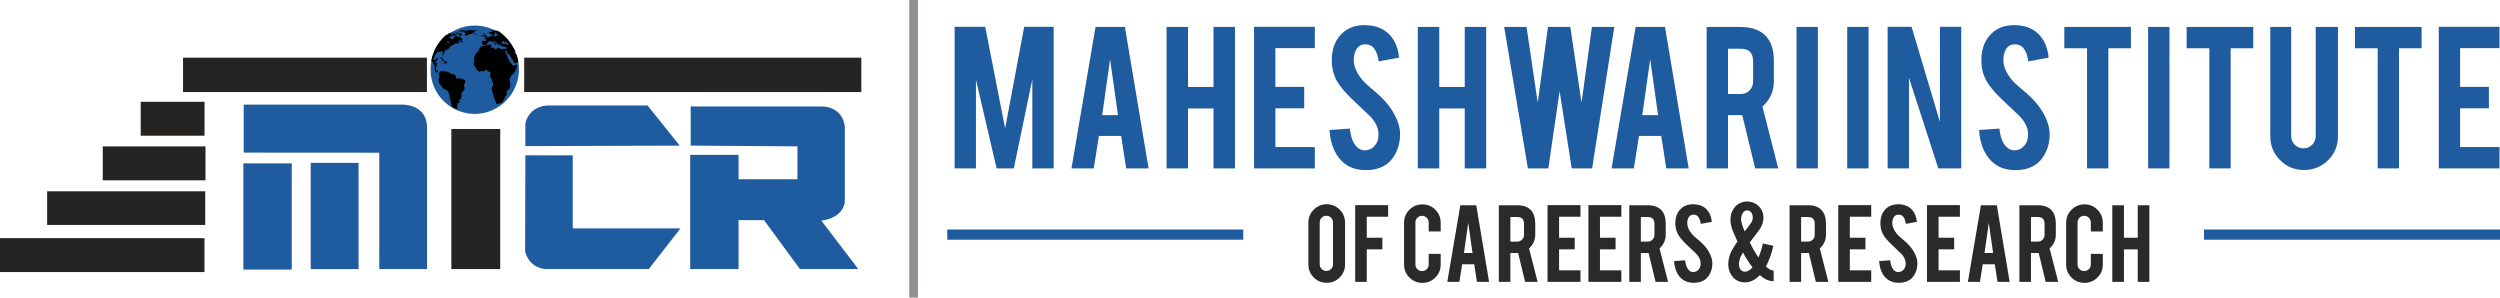 <svg width="294" height="35" viewBox="0 0 294 35" fill="none" xmlns="http://www.w3.org/2000/svg">
<path fill-rule="evenodd" clip-rule="evenodd" d="M16.548 11.97H24.054V15.958H16.548V11.97Z" fill="#252423"/>
<path fill-rule="evenodd" clip-rule="evenodd" d="M12.084 17.217H24.165V21.206H12.084V17.217Z" fill="#252423"/>
<path fill-rule="evenodd" clip-rule="evenodd" d="M5.543 22.495H24.136V26.453H5.543V22.495Z" fill="#252423"/>
<path fill-rule="evenodd" clip-rule="evenodd" d="M21.526 6.781H50.206V10.828H21.526V6.781Z" fill="#252423"/>
<path fill-rule="evenodd" clip-rule="evenodd" d="M61.643 6.781H101.291V10.828H61.643V6.781Z" fill="#252423"/>
<path fill-rule="evenodd" clip-rule="evenodd" d="M53.079 15.167H58.826V31.644H53.079V15.167Z" fill="#252423"/>
<path fill-rule="evenodd" clip-rule="evenodd" d="M-0 28.007H24.046V31.996H-0V28.007Z" fill="#252423"/>
<path fill-rule="evenodd" clip-rule="evenodd" d="M28.62 19.212H34.309V31.702H28.62V19.212Z" fill="#1F5B9F"/>
<path fill-rule="evenodd" clip-rule="evenodd" d="M36.539 19.153H42.169V31.644H36.539V19.153Z" fill="#1F5B9F"/>
<path fill-rule="evenodd" clip-rule="evenodd" d="M28.657 17.948V12.304H47.126C47.126 12.304 50.038 12.094 50.219 14.795V25.724V31.638H44.604V17.959L28.657 17.948Z" fill="#1F5B9F"/>
<path fill-rule="evenodd" clip-rule="evenodd" d="M79.936 17.125L76.153 12.403H64.423C64.423 12.403 62.311 12.374 61.783 14.486V17.183L79.936 17.125Z" fill="#1F5B9F"/>
<path fill-rule="evenodd" clip-rule="evenodd" d="M61.783 18.268H67.355V26.858H80.024L76.299 31.637H64.129C64.129 31.637 62.311 31.608 61.754 29.585L61.783 18.268Z" fill="#1F5B9F"/>
<path fill-rule="evenodd" clip-rule="evenodd" d="M81.226 17.124V12.521H96.768C96.768 12.521 99.055 12.521 99.349 14.866V23.779C99.349 23.779 99.232 25.597 96.592 25.949L100.932 31.637H94.07L89.847 25.89H86.856V31.637H81.167V18.209H86.856V21.082H93.777V17.211L81.226 17.124Z" fill="#1F5B9F"/>
<path fill-rule="evenodd" clip-rule="evenodd" d="M52.746 12.374C52.737 12.367 52.7 12.339 52.691 12.332C52.682 12.325 52.645 12.298 52.636 12.291C52.627 12.284 52.645 12.298 52.636 12.291C52.627 12.284 52.592 12.255 52.583 12.248C52.574 12.24 52.538 12.212 52.529 12.205C52.52 12.198 52.538 12.213 52.529 12.205L52.476 12.16C52.468 12.153 52.485 12.168 52.476 12.16L52.425 12.116C52.416 12.109 52.434 12.123 52.425 12.116L52.373 12.071C52.365 12.064 52.382 12.078 52.373 12.071C52.365 12.063 52.332 12.033 52.323 12.026C52.315 12.018 52.331 12.034 52.323 12.026L52.273 11.979C52.264 11.971 52.281 11.987 52.273 11.979C52.264 11.971 52.232 11.94 52.224 11.932C52.215 11.924 52.183 11.892 52.175 11.884C52.167 11.876 52.135 11.844 52.127 11.836C52.119 11.828 52.087 11.795 52.079 11.787C52.071 11.779 52.087 11.796 52.079 11.787C52.071 11.78 52.04 11.746 52.033 11.737C52.025 11.729 52.04 11.746 52.033 11.737C52.025 11.729 51.994 11.695 51.986 11.687C51.979 11.678 51.994 11.696 51.986 11.687L51.941 11.636C51.934 11.628 51.948 11.645 51.941 11.636L51.897 11.585C51.889 11.577 51.904 11.593 51.897 11.585L51.852 11.532C51.844 11.524 51.86 11.541 51.852 11.532C51.845 11.523 51.816 11.489 51.808 11.48C51.801 11.471 51.815 11.489 51.808 11.48C51.801 11.471 51.773 11.436 51.766 11.427C51.758 11.418 51.773 11.437 51.766 11.427C51.758 11.418 51.73 11.382 51.723 11.373C51.716 11.364 51.688 11.327 51.681 11.318C51.674 11.308 51.647 11.272 51.641 11.262C51.634 11.253 51.647 11.272 51.641 11.262C51.634 11.253 51.607 11.216 51.6 11.207C51.594 11.197 51.606 11.216 51.6 11.207C51.593 11.197 51.567 11.159 51.56 11.149C51.554 11.141 51.566 11.159 51.56 11.149L51.521 11.093C51.515 11.083 51.527 11.103 51.521 11.093L51.483 11.034C51.477 11.025 51.49 11.044 51.483 11.034C51.477 11.024 51.451 10.986 51.445 10.976C51.439 10.966 51.451 10.986 51.445 10.976C51.44 10.966 51.414 10.926 51.408 10.916C51.402 10.907 51.415 10.926 51.408 10.916C51.402 10.906 51.377 10.867 51.372 10.856C51.367 10.847 51.342 10.807 51.336 10.796C51.331 10.785 51.307 10.745 51.301 10.735C51.295 10.724 51.307 10.745 51.301 10.735C51.296 10.724 51.272 10.684 51.267 10.673C51.261 10.662 51.272 10.684 51.267 10.673L51.233 10.61C51.228 10.599 51.238 10.621 51.233 10.61L51.2 10.546C51.195 10.536 51.206 10.557 51.2 10.546C51.195 10.536 51.174 10.493 51.168 10.482C51.163 10.471 51.174 10.492 51.168 10.482C51.163 10.471 51.143 10.428 51.137 10.417C51.132 10.406 51.142 10.428 51.137 10.417C51.132 10.406 51.112 10.362 51.106 10.351C51.102 10.341 51.081 10.296 51.077 10.284C51.072 10.273 51.082 10.295 51.077 10.284C51.073 10.272 51.052 10.228 51.048 10.217C51.042 10.206 51.052 10.229 51.048 10.217L51.02 10.148C51.015 10.138 51.025 10.16 51.02 10.148C51.015 10.137 50.996 10.092 50.992 10.08C50.988 10.069 50.996 10.093 50.992 10.08C50.988 10.069 50.97 10.022 50.965 10.01C50.961 9.999 50.969 10.023 50.965 10.01C50.961 9.999 50.944 9.952 50.94 9.939C50.935 9.927 50.919 9.88 50.915 9.868C50.91 9.856 50.919 9.88 50.915 9.868C50.91 9.856 50.895 9.807 50.891 9.796C50.888 9.783 50.895 9.807 50.891 9.796L50.868 9.722C50.864 9.71 50.871 9.735 50.868 9.722C50.864 9.71 50.849 9.66 50.846 9.648C50.842 9.635 50.849 9.66 50.846 9.648C50.842 9.635 50.828 9.586 50.825 9.573C50.821 9.559 50.808 9.51 50.804 9.497C50.801 9.484 50.807 9.511 50.804 9.497C50.801 9.484 50.788 9.433 50.786 9.419C50.782 9.407 50.789 9.432 50.786 9.419C50.783 9.406 50.77 9.355 50.767 9.341C50.764 9.328 50.77 9.355 50.767 9.341C50.764 9.329 50.753 9.276 50.75 9.262C50.747 9.249 50.753 9.276 50.75 9.262C50.747 9.248 50.737 9.195 50.734 9.182C50.731 9.169 50.737 9.196 50.734 9.182L50.719 9.1C50.716 9.087 50.722 9.114 50.719 9.1C50.717 9.086 50.708 9.031 50.705 9.018C50.703 9.004 50.707 9.032 50.705 9.018C50.703 9.004 50.695 8.948 50.693 8.934C50.691 8.92 50.694 8.948 50.693 8.934C50.691 8.92 50.683 8.863 50.681 8.849C50.679 8.835 50.683 8.863 50.681 8.849C50.679 8.834 50.673 8.777 50.671 8.763C50.669 8.748 50.673 8.777 50.671 8.763C50.669 8.748 50.664 8.69 50.663 8.675C50.661 8.66 50.664 8.69 50.663 8.675C50.662 8.66 50.656 8.601 50.655 8.586C50.654 8.571 50.656 8.601 50.655 8.586C50.654 8.571 50.65 8.511 50.649 8.495C50.648 8.48 50.65 8.51 50.649 8.495C50.648 8.479 50.645 8.419 50.645 8.403C50.645 8.388 50.645 8.418 50.645 8.403C50.645 8.387 50.643 8.326 50.642 8.31C50.642 8.294 50.642 8.326 50.642 8.31L50.641 8.215C50.641 8.199 50.642 8.134 50.642 8.118C50.641 8.134 50.642 8.102 50.642 8.118C50.642 8.101 50.644 8.035 50.645 8.019C50.644 8.035 50.645 8.003 50.645 8.019C50.645 8.002 50.647 7.935 50.648 7.918C50.647 7.935 50.649 7.901 50.648 7.918C50.649 7.901 50.654 7.832 50.655 7.816C50.654 7.832 50.656 7.798 50.655 7.816C50.656 7.798 50.662 7.728 50.664 7.71C50.661 7.728 50.666 7.692 50.664 7.71C50.666 7.692 50.673 7.621 50.676 7.603C50.673 7.621 50.677 7.584 50.676 7.603C50.677 7.584 50.686 7.511 50.689 7.492C50.686 7.511 50.692 7.474 50.689 7.492C50.692 7.474 50.702 7.398 50.706 7.38C50.702 7.398 50.709 7.36 50.706 7.38C50.709 7.36 50.722 7.283 50.725 7.264C50.721 7.283 50.729 7.243 50.725 7.264C50.729 7.243 50.744 7.164 50.748 7.144C50.744 7.164 50.753 7.124 50.748 7.144C50.753 7.123 50.77 7.041 50.775 7.021C50.78 7 50.786 6.978 50.791 6.957C50.796 6.936 50.801 6.915 50.807 6.893C50.812 6.871 50.818 6.849 50.825 6.827C50.831 6.805 50.837 6.783 50.843 6.76C50.85 6.737 50.856 6.714 50.864 6.691C50.871 6.668 50.878 6.645 50.886 6.621C50.893 6.598 50.901 6.574 50.909 6.55C50.917 6.526 50.926 6.501 50.934 6.477C50.942 6.452 50.951 6.426 50.961 6.402C50.971 6.376 50.98 6.35 50.99 6.325C51.001 6.297 51.011 6.271 51.022 6.244C51.034 6.216 51.044 6.189 51.057 6.162C51.581 4.933 52.568 3.947 53.797 3.422C53.824 3.411 53.852 3.399 53.879 3.388C53.906 3.377 53.932 3.366 53.959 3.356C53.984 3.346 54.011 3.336 54.037 3.326C54.062 3.318 54.086 3.309 54.111 3.3C54.136 3.291 54.161 3.282 54.186 3.274C54.209 3.266 54.233 3.258 54.257 3.251C54.28 3.244 54.304 3.236 54.327 3.229C54.35 3.223 54.373 3.216 54.395 3.209C54.418 3.202 54.44 3.196 54.462 3.19C54.484 3.185 54.506 3.178 54.528 3.172C54.549 3.167 54.57 3.162 54.592 3.156C54.571 3.161 54.614 3.151 54.592 3.156C54.614 3.151 54.697 3.132 54.717 3.127C54.696 3.132 54.738 3.123 54.717 3.127C54.737 3.124 54.819 3.107 54.839 3.102C54.818 3.106 54.859 3.099 54.839 3.102C54.858 3.099 54.937 3.085 54.957 3.081C54.937 3.085 54.976 3.077 54.957 3.081C54.975 3.078 55.052 3.065 55.072 3.062C55.053 3.065 55.09 3.06 55.072 3.062C55.09 3.06 55.165 3.049 55.184 3.047C55.166 3.049 55.201 3.045 55.184 3.047C55.202 3.046 55.274 3.037 55.292 3.035C55.275 3.037 55.31 3.033 55.292 3.035C55.31 3.033 55.38 3.027 55.398 3.025C55.38 3.027 55.416 3.023 55.398 3.025C55.415 3.024 55.485 3.019 55.502 3.017C55.485 3.018 55.519 3.016 55.502 3.017C55.519 3.016 55.588 3.013 55.604 3.012C55.588 3.013 55.62 3.011 55.604 3.012C55.621 3.011 55.688 3.008 55.705 3.008C55.688 3.009 55.721 3.007 55.705 3.008C55.721 3.008 55.785 3.007 55.802 3.007H55.898C55.882 3.007 55.914 3.007 55.898 3.007C55.913 3.007 55.977 3.008 55.992 3.009C55.977 3.008 56.008 3.009 55.992 3.009C56.008 3.01 56.07 3.012 56.086 3.013C56.071 3.012 56.101 3.014 56.086 3.013C56.101 3.014 56.161 3.017 56.176 3.018C56.161 3.017 56.191 3.019 56.176 3.018C56.191 3.02 56.251 3.023 56.266 3.024C56.251 3.023 56.281 3.026 56.266 3.024C56.281 3.025 56.34 3.031 56.355 3.032C56.34 3.031 56.369 3.034 56.355 3.032C56.369 3.034 56.427 3.04 56.442 3.042C56.428 3.04 56.456 3.044 56.442 3.042C56.456 3.044 56.513 3.051 56.527 3.053C56.513 3.05 56.541 3.054 56.527 3.053C56.541 3.054 56.598 3.062 56.612 3.064C56.598 3.062 56.625 3.067 56.612 3.064C56.625 3.066 56.681 3.076 56.694 3.077C56.681 3.075 56.709 3.08 56.694 3.077C56.708 3.08 56.764 3.09 56.777 3.092C56.763 3.089 56.79 3.094 56.777 3.092C56.79 3.094 56.844 3.105 56.857 3.108C56.844 3.105 56.871 3.11 56.857 3.108C56.87 3.11 56.924 3.122 56.937 3.124C56.924 3.122 56.95 3.127 56.937 3.124C56.95 3.128 57.004 3.139 57.016 3.141C57.003 3.139 57.029 3.145 57.016 3.141C57.029 3.145 57.081 3.157 57.094 3.161C57.081 3.157 57.106 3.163 57.094 3.161C57.106 3.163 57.158 3.177 57.17 3.18C57.183 3.183 57.234 3.197 57.246 3.201C57.234 3.197 57.259 3.204 57.246 3.201C57.259 3.204 57.309 3.219 57.321 3.223C57.309 3.219 57.333 3.226 57.321 3.223L57.394 3.245C57.383 3.241 57.407 3.248 57.394 3.245C57.407 3.249 57.456 3.264 57.468 3.269C57.456 3.265 57.48 3.272 57.468 3.269C57.48 3.273 57.527 3.289 57.54 3.293C57.551 3.296 57.599 3.314 57.611 3.318C57.599 3.315 57.622 3.323 57.611 3.318C57.622 3.323 57.669 3.34 57.681 3.344C57.668 3.34 57.692 3.349 57.681 3.344C57.692 3.349 57.739 3.366 57.751 3.372C57.739 3.367 57.762 3.376 57.751 3.372L57.819 3.399C57.807 3.395 57.83 3.404 57.819 3.399C57.83 3.404 57.876 3.423 57.886 3.427C57.876 3.422 57.898 3.433 57.886 3.427C57.898 3.433 57.943 3.452 57.954 3.458C57.964 3.462 58.008 3.482 58.02 3.488C58.031 3.493 58.075 3.512 58.086 3.518C58.075 3.512 58.096 3.523 58.086 3.518C58.096 3.523 58.139 3.544 58.149 3.55C58.139 3.544 58.161 3.555 58.149 3.55L58.214 3.582C58.203 3.576 58.225 3.588 58.214 3.582L58.277 3.615C58.266 3.61 58.288 3.621 58.277 3.615C58.287 3.621 58.329 3.644 58.34 3.65C58.33 3.644 58.35 3.655 58.34 3.65C58.351 3.656 58.391 3.678 58.401 3.684C58.391 3.679 58.412 3.69 58.401 3.684C58.411 3.691 58.453 3.714 58.462 3.72C58.473 3.726 58.513 3.749 58.523 3.755C58.513 3.749 58.533 3.761 58.523 3.755L58.582 3.792C58.572 3.786 58.593 3.799 58.582 3.792C58.592 3.799 58.632 3.823 58.641 3.83C58.632 3.823 58.651 3.836 58.641 3.83L58.7 3.868C58.69 3.862 58.709 3.874 58.7 3.868L58.757 3.906C58.748 3.899 58.767 3.913 58.757 3.906C58.767 3.912 58.805 3.94 58.814 3.946C58.805 3.94 58.824 3.952 58.814 3.946C58.824 3.953 58.861 3.979 58.871 3.986C58.88 3.993 58.917 4.019 58.927 4.026C58.935 4.033 58.972 4.061 58.981 4.068C58.991 4.075 59.027 4.103 59.036 4.11C59.027 4.103 59.044 4.117 59.036 4.11C59.044 4.117 59.081 4.145 59.09 4.152C59.081 4.145 59.099 4.16 59.09 4.152C59.099 4.159 59.134 4.188 59.143 4.196C59.134 4.188 59.152 4.203 59.143 4.196L59.195 4.24C59.186 4.232 59.203 4.247 59.195 4.24L59.246 4.284C59.238 4.277 59.255 4.291 59.246 4.284C59.255 4.292 59.289 4.322 59.298 4.329C59.289 4.321 59.306 4.337 59.298 4.329C59.306 4.336 59.34 4.367 59.348 4.375C59.34 4.367 59.356 4.383 59.348 4.375C59.356 4.383 59.39 4.414 59.398 4.421C59.39 4.414 59.407 4.429 59.398 4.421C59.407 4.429 59.44 4.461 59.448 4.468C59.456 4.476 59.488 4.508 59.496 4.516C59.504 4.524 59.536 4.557 59.544 4.565C59.552 4.574 59.584 4.606 59.592 4.614C59.584 4.606 59.599 4.622 59.592 4.614C59.6 4.622 59.63 4.655 59.638 4.663C59.631 4.655 59.646 4.672 59.638 4.663C59.646 4.672 59.677 4.705 59.684 4.714C59.676 4.706 59.692 4.722 59.684 4.714L59.73 4.764C59.723 4.755 59.737 4.773 59.73 4.764L59.775 4.816C59.767 4.807 59.783 4.825 59.775 4.816L59.819 4.868C59.812 4.859 59.826 4.877 59.819 4.868C59.826 4.877 59.855 4.912 59.862 4.921C59.869 4.93 59.899 4.965 59.906 4.974C59.899 4.965 59.913 4.983 59.906 4.974C59.913 4.983 59.941 5.02 59.948 5.028C59.955 5.037 59.983 5.074 59.99 5.083C59.983 5.074 59.996 5.092 59.99 5.083C59.997 5.092 60.024 5.129 60.031 5.138C60.024 5.128 60.038 5.148 60.031 5.138C60.037 5.147 60.064 5.185 60.072 5.194C60.064 5.185 60.078 5.204 60.072 5.194C60.078 5.204 60.104 5.242 60.111 5.251C60.104 5.241 60.118 5.261 60.111 5.251C60.118 5.26 60.143 5.299 60.15 5.308C60.143 5.299 60.157 5.318 60.15 5.308L60.188 5.366C60.182 5.356 60.195 5.376 60.188 5.366C60.195 5.376 60.219 5.416 60.226 5.425C60.219 5.416 60.232 5.435 60.226 5.425C60.232 5.435 60.257 5.474 60.263 5.485C60.257 5.475 60.269 5.494 60.263 5.485C60.269 5.495 60.293 5.534 60.299 5.544C60.305 5.554 60.329 5.595 60.335 5.605C60.329 5.595 60.341 5.615 60.335 5.605C60.341 5.616 60.364 5.657 60.37 5.666C60.365 5.657 60.375 5.677 60.37 5.666C60.375 5.677 60.398 5.718 60.404 5.728C60.398 5.718 60.41 5.739 60.404 5.728L60.438 5.791C60.432 5.781 60.443 5.802 60.438 5.791L60.47 5.855C60.465 5.844 60.476 5.866 60.47 5.855C60.476 5.866 60.497 5.909 60.502 5.92C60.497 5.909 60.508 5.93 60.502 5.92C60.508 5.93 60.529 5.974 60.534 5.984C60.539 5.996 60.56 6.039 60.564 6.05C60.559 6.038 60.569 6.061 60.564 6.05C60.569 6.061 60.589 6.106 60.594 6.117C60.59 6.107 60.599 6.128 60.594 6.117C60.6 6.129 60.618 6.173 60.623 6.184C60.618 6.172 60.628 6.195 60.623 6.184L60.651 6.253C60.647 6.241 60.655 6.263 60.651 6.253C60.655 6.264 60.674 6.309 60.678 6.321C60.674 6.309 60.683 6.333 60.678 6.321C60.683 6.333 60.701 6.379 60.705 6.391C60.701 6.379 60.709 6.403 60.705 6.391C60.709 6.403 60.726 6.45 60.731 6.462C60.735 6.474 60.752 6.521 60.756 6.534C60.751 6.521 60.76 6.545 60.756 6.534C60.759 6.545 60.776 6.594 60.779 6.606C60.776 6.594 60.783 6.618 60.779 6.606C60.784 6.618 60.799 6.667 60.803 6.679C60.799 6.667 60.806 6.691 60.803 6.679C60.807 6.691 60.821 6.741 60.825 6.753C60.821 6.741 60.828 6.766 60.825 6.753C60.828 6.766 60.842 6.816 60.846 6.829C60.842 6.816 60.849 6.841 60.846 6.829C60.849 6.841 60.863 6.892 60.866 6.905C60.864 6.892 60.869 6.917 60.866 6.905L60.885 6.982C60.881 6.969 60.888 6.995 60.885 6.982C60.888 6.995 60.9 7.048 60.904 7.06C60.901 7.047 60.906 7.073 60.904 7.06C60.906 7.073 60.918 7.126 60.92 7.14C60.918 7.126 60.923 7.153 60.92 7.14C60.923 7.153 60.934 7.207 60.936 7.22C60.934 7.207 60.939 7.234 60.936 7.22C60.938 7.234 60.949 7.288 60.951 7.301C60.949 7.288 60.953 7.315 60.951 7.301C60.953 7.315 60.963 7.37 60.965 7.384C60.962 7.37 60.967 7.397 60.965 7.384C60.967 7.398 60.975 7.454 60.977 7.468C60.975 7.454 60.98 7.482 60.977 7.468C60.979 7.483 60.987 7.538 60.989 7.553C60.987 7.538 60.99 7.567 60.989 7.553C60.99 7.567 60.998 7.625 60.998 7.639C60.997 7.625 61 7.654 60.998 7.639C60.999 7.654 61.006 7.712 61.007 7.727C61.006 7.712 61.009 7.742 61.007 7.727C61.009 7.742 61.014 7.801 61.015 7.816C61.014 7.801 61.016 7.831 61.015 7.816C61.016 7.832 61.02 7.891 61.02 7.906C61.02 7.891 61.021 7.922 61.02 7.906C61.021 7.922 61.024 7.983 61.025 7.999C61.024 7.984 61.025 8.014 61.025 7.999C61.025 8.015 61.028 8.076 61.028 8.092C61.027 8.076 61.028 8.108 61.028 8.092C61.028 8.108 61.029 8.172 61.029 8.188C61.029 8.176 61.029 8.2 61.029 8.188L61.028 8.284C61.028 8.268 61.028 8.301 61.028 8.284C61.027 8.301 61.026 8.367 61.025 8.384C61.025 8.4 61.026 8.368 61.025 8.384C61.024 8.4 61.022 8.467 61.021 8.484C61.02 8.501 61.022 8.466 61.021 8.484C60.855 11.084 58.772 13.216 56.171 13.381C56.154 13.382 56.188 13.38 56.171 13.381C56.154 13.382 56.086 13.387 56.069 13.387C56.052 13.387 56.085 13.387 56.069 13.387C56.052 13.387 55.986 13.39 55.969 13.391C55.953 13.391 55.985 13.391 55.969 13.391L55.871 13.392C55.859 13.392 55.884 13.392 55.871 13.392C55.855 13.391 55.791 13.392 55.775 13.392C55.76 13.392 55.791 13.392 55.775 13.392C55.76 13.392 55.696 13.39 55.681 13.39C55.665 13.389 55.697 13.391 55.681 13.39C55.666 13.389 55.603 13.387 55.588 13.387C55.572 13.386 55.603 13.387 55.588 13.387C55.572 13.386 55.511 13.382 55.496 13.381C55.481 13.38 55.511 13.382 55.496 13.381C55.481 13.38 55.421 13.376 55.407 13.375C55.392 13.373 55.421 13.377 55.407 13.375C55.392 13.374 55.332 13.368 55.318 13.367C55.303 13.365 55.332 13.368 55.318 13.367C55.303 13.365 55.245 13.359 55.231 13.357C55.217 13.356 55.245 13.36 55.231 13.357C55.217 13.356 55.16 13.348 55.145 13.347C55.131 13.345 55.16 13.348 55.145 13.347C55.131 13.344 55.075 13.337 55.061 13.335C55.047 13.334 55.075 13.338 55.061 13.335C55.048 13.334 54.991 13.324 54.978 13.322C54.964 13.319 54.992 13.325 54.978 13.322C54.965 13.319 54.909 13.31 54.895 13.308C54.882 13.305 54.91 13.31 54.895 13.308C54.882 13.305 54.828 13.294 54.815 13.292C54.802 13.289 54.829 13.294 54.815 13.292C54.803 13.289 54.748 13.278 54.735 13.276C54.722 13.272 54.748 13.278 54.735 13.276C54.722 13.272 54.669 13.261 54.656 13.258C54.643 13.255 54.669 13.262 54.656 13.258C54.643 13.255 54.592 13.242 54.578 13.239C54.566 13.236 54.592 13.243 54.578 13.239C54.566 13.236 54.514 13.223 54.502 13.22C54.489 13.216 54.514 13.224 54.502 13.22C54.49 13.216 54.438 13.202 54.426 13.199C54.413 13.195 54.438 13.202 54.426 13.199C54.413 13.195 54.364 13.181 54.351 13.178C54.339 13.174 54.364 13.181 54.351 13.178C54.339 13.174 54.289 13.159 54.277 13.155C54.265 13.151 54.289 13.158 54.277 13.155C54.265 13.151 54.217 13.135 54.204 13.132C54.193 13.127 54.217 13.136 54.204 13.132C54.193 13.128 54.144 13.111 54.133 13.107C54.12 13.102 54.073 13.086 54.062 13.082C54.049 13.077 54.073 13.086 54.062 13.082C54.05 13.077 54.003 13.06 53.992 13.055C53.979 13.051 54.003 13.06 53.992 13.055C53.98 13.051 53.933 13.033 53.922 13.029C53.91 13.024 53.933 13.034 53.922 13.029L53.853 13C53.842 12.996 53.865 13.005 53.853 13C53.842 12.995 53.797 12.977 53.785 12.972C53.775 12.968 53.797 12.976 53.785 12.972C53.775 12.967 53.729 12.948 53.719 12.943C53.708 12.938 53.663 12.918 53.652 12.913C53.642 12.907 53.597 12.887 53.587 12.882C53.576 12.877 53.598 12.887 53.587 12.882C53.576 12.877 53.533 12.855 53.522 12.85C53.511 12.844 53.533 12.856 53.522 12.85L53.458 12.818C53.447 12.812 53.469 12.823 53.458 12.818L53.394 12.784C53.385 12.779 53.405 12.79 53.394 12.784C53.384 12.778 53.343 12.757 53.332 12.751C53.322 12.745 53.343 12.756 53.332 12.751C53.322 12.744 53.281 12.722 53.27 12.716C53.261 12.711 53.281 12.721 53.27 12.716C53.261 12.71 53.22 12.687 53.209 12.681C53.199 12.674 53.159 12.651 53.149 12.645C53.139 12.639 53.16 12.651 53.149 12.645C53.139 12.639 53.099 12.614 53.09 12.608C53.08 12.602 53.1 12.615 53.09 12.608C53.08 12.602 53.04 12.578 53.03 12.571C53.02 12.564 53.04 12.577 53.03 12.571L52.972 12.533C52.963 12.526 52.981 12.539 52.972 12.533C52.962 12.525 52.924 12.501 52.914 12.494C52.905 12.487 52.924 12.502 52.914 12.494L52.857 12.455C52.848 12.448 52.866 12.461 52.857 12.455C52.848 12.447 52.81 12.422 52.801 12.415C52.792 12.408 52.755 12.381 52.746 12.374Z" fill="#1F5B9F"/>
<path fill-rule="evenodd" clip-rule="evenodd" d="M52.539 5.078C52.608 4.996 52.722 5.016 52.798 4.979C52.73 4.98 52.668 4.957 52.609 4.959C52.592 4.979 52.625 4.946 52.609 4.959C52.516 4.974 52.51 4.97 52.424 4.972C52.473 4.942 52.711 4.822 52.733 4.876C52.817 4.814 52.737 4.962 52.798 4.979C52.976 5.029 52.887 5.083 52.876 5.055C52.85 5.081 52.776 5.164 52.75 5.164C52.889 5.016 52.674 5.009 52.608 5.083C52.586 5.106 52.45 5.305 52.424 5.248C52.404 5.2 52.576 5.103 52.608 5.083C52.591 5.083 52.562 5.067 52.539 5.078ZM52.663 5.269C52.645 5.269 52.651 5.288 52.663 5.269V5.269ZM51.255 6.339C51.332 6.206 51.427 6.144 51.559 6.073C51.647 6.025 51.708 6.158 51.773 6.129C51.763 6.107 51.792 6.086 51.816 6.049C51.801 6.055 51.829 6.058 51.816 6.049C51.854 6.036 51.864 6.042 51.898 6.035C51.886 6.056 52.109 6.091 52.111 6.096C52.12 6.129 51.969 6.513 52.049 6.524C52.138 6.535 52.209 6.269 52.215 6.208C52.241 5.97 52.42 5.886 52.618 5.799C52.617 5.797 52.619 5.801 52.618 5.799C52.668 5.766 52.725 5.754 52.772 5.717C52.735 5.676 52.791 5.688 52.812 5.66C52.803 5.657 52.812 5.676 52.812 5.66C52.839 5.653 52.84 5.616 52.849 5.592C52.845 5.592 52.853 5.592 52.849 5.592C52.919 5.593 52.956 5.449 52.991 5.428C52.98 5.4 53.176 5.328 53.221 5.317C53.209 5.304 53.164 5.315 53.149 5.315C53.227 5.281 53.334 5.286 53.407 5.259C53.29 5.262 53.503 5.085 53.574 5.1C53.641 5.114 53.779 5.018 53.863 5.016C53.834 5.02 53.847 5.038 53.863 5.016C53.752 5.022 53.684 5.189 53.768 5.145C53.818 5.118 54.044 5.083 54.065 5.04C54.077 5.016 53.815 5.032 53.932 4.888C53.921 4.888 53.95 4.888 53.932 4.888C53.964 4.868 53.977 4.871 53.999 4.832C54.026 4.785 53.697 4.861 53.681 4.862C53.816 4.753 54.469 4.776 54.404 4.557C54.42 4.537 54.194 4.539 54.23 4.479C54.186 4.479 54.173 4.459 54.156 4.448C54.267 4.412 54.127 4.226 54.063 4.313C54.01 4.411 53.803 4.297 53.731 4.262C53.478 4.141 53.555 4.309 53.365 4.352C53.369 4.443 53.496 4.443 53.322 4.513C53.18 4.57 53.264 4.6 53.192 4.68C53.128 4.682 53.104 4.675 53.098 4.665C53.104 4.637 53.175 4.583 53.125 4.549C52.977 4.553 52.996 4.445 52.812 4.453C52.862 4.402 52.871 4.37 52.794 4.384C52.893 4.316 53.084 4.258 53.163 4.186C53.157 4.18 53.17 4.189 53.163 4.186C53.254 4.194 53.386 4.165 53.446 4.112C53.397 4.132 53.389 4.154 53.366 4.175C53.437 4.172 53.614 4.172 53.685 4.152C53.678 4.134 53.563 4.097 53.546 4.104C53.539 4.109 53.596 4.089 53.614 4.089C53.611 4.082 53.635 4.084 53.614 4.089C53.714 4.06 53.795 4.003 53.843 3.961C53.818 3.98 53.941 3.934 53.972 3.951C53.971 3.951 53.973 3.951 53.972 3.951C53.975 3.949 54.033 3.976 54.05 3.984C54.112 4.028 53.942 4.072 53.995 4.09C53.929 4.118 53.805 4.099 53.76 4.16C53.752 4.171 53.963 4.147 53.983 4.158C54.033 4.183 54.127 4.24 54.208 4.223C54.271 4.207 54.151 4.15 54.151 4.151C54.26 4.133 54.257 4.187 54.286 4.093C54.248 4.098 54.252 4.042 54.225 4.044C54.221 4.045 54.229 4.046 54.225 4.044C54.275 4.052 54.384 4.082 54.393 4.018C54.393 4.013 54.257 3.966 54.246 3.964C54.23 3.969 54.259 3.955 54.246 3.964C54.133 3.959 54.033 3.878 53.914 3.877C53.915 3.88 53.919 3.877 53.914 3.877C53.897 3.829 53.633 3.896 53.7 3.867C53.667 3.867 53.769 3.841 53.791 3.836C53.732 3.833 53.678 3.833 53.619 3.845C53.6 3.855 53.64 3.838 53.619 3.845C53.494 3.85 53.508 3.828 53.417 3.892C53.446 3.894 53.474 3.886 53.501 3.871C53.495 3.871 53.507 3.87 53.501 3.871C53.469 3.896 53.761 3.948 53.763 3.948C53.732 3.956 53.551 4.072 53.509 4.031C53.473 4.029 53.503 4.005 53.509 4.031C53.538 4.006 53.432 4.004 53.439 4.004C53.382 4.02 53.477 3.973 53.439 4.004C53.48 3.973 53.331 3.918 53.283 3.954C53.27 3.963 53.296 3.943 53.283 3.954C53.264 3.981 53.241 4.011 53.197 4.046C53.169 4.051 53.186 4.053 53.197 4.046C53.134 4.063 52.946 4.035 52.838 4.031C52.797 4.065 52.725 4.071 52.701 4.062C52.562 4.014 52.45 4.112 52.358 4.194C52.078 4.445 51.825 4.727 51.605 5.032C51.158 5.652 50.851 6.371 50.713 7.124C50.754 7.122 50.769 7.289 50.82 7.302C50.863 7.313 50.908 7.189 50.933 7.286C50.968 7.294 50.952 7.461 50.966 7.495C51 7.584 51.068 7.631 51.137 7.655C51.115 7.73 51.127 7.794 51.132 7.87C51.138 7.953 51.069 8.039 51.088 8.118C51.167 8.145 51.149 8.513 51.254 8.556C51.307 8.578 51.316 8.321 51.425 8.359C51.479 8.379 51.434 8.517 51.439 8.555C51.44 8.557 51.527 8.476 51.535 8.464C51.516 8.399 51.514 8.223 51.397 8.273C51.153 8.379 51.258 7.952 51.307 7.825C51.364 7.678 51.574 7.409 51.29 7.392C51.055 7.377 51.326 7.158 51.356 7.106C51.379 7.08 51.398 7.058 51.419 7.012C51.451 6.943 51.511 6.892 51.544 6.824C51.279 6.775 51.268 7.12 51.023 7.067C50.843 7.03 51.235 6.385 51.255 6.339C51.256 6.339 51.254 6.339 51.255 6.339Z" fill="black"/>
<path fill-rule="evenodd" clip-rule="evenodd" d="M54.361 4.84C54.351 4.842 54.37 4.837 54.361 4.84C54.347 4.84 54.307 4.838 54.293 4.837C54.296 4.832 54.368 4.716 54.337 4.715C54.237 4.715 54.164 4.857 54.07 4.885C54.064 4.885 54.07 4.89 54.07 4.885C54.059 4.91 54.035 4.911 54.024 4.934C54.023 4.936 54.26 4.953 54.287 4.954C54.332 5.001 54.391 5.052 54.438 4.931C54.421 4.937 54.461 4.931 54.438 4.931C54.447 4.906 54.421 4.855 54.427 4.841C54.414 4.845 54.384 4.844 54.361 4.84Z" fill="black"/>
<path fill-rule="evenodd" clip-rule="evenodd" d="M53.294 4.252C53.29 4.256 53.299 4.247 53.294 4.252V4.252Z" fill="black"/>
<path fill-rule="evenodd" clip-rule="evenodd" d="M52.945 3.758C52.962 3.763 52.975 3.755 52.945 3.758V3.758Z" fill="black"/>
<path fill-rule="evenodd" clip-rule="evenodd" d="M52.963 3.779C52.951 3.787 52.976 3.781 52.963 3.779V3.779Z" fill="black"/>
<path fill-rule="evenodd" clip-rule="evenodd" d="M53.151 3.741C53.151 3.738 53.155 3.742 53.151 3.741V3.741Z" fill="black"/>
<path fill-rule="evenodd" clip-rule="evenodd" d="M52.547 4.034C52.535 4.043 52.557 4.025 52.547 4.034V4.034Z" fill="black"/>
<path fill-rule="evenodd" clip-rule="evenodd" d="M52.608 4.024C52.625 4.04 52.978 4.027 53.038 3.999C53.057 3.986 53.089 3.977 53.11 3.971C53.065 3.935 53.03 3.974 53.06 3.909C53.067 3.896 53.137 3.853 53.142 3.854C53.058 3.825 52.995 3.922 52.933 3.925C52.945 3.924 52.839 3.887 52.775 3.904C52.735 3.924 52.624 4.011 52.608 4.024C52.627 4.022 52.605 4.019 52.608 4.024Z" fill="black"/>
<path fill-rule="evenodd" clip-rule="evenodd" d="M52.882 3.828C52.974 3.808 53.135 3.844 53.22 3.794C53.162 3.823 53.23 3.787 53.22 3.794C53.209 3.794 53.048 3.787 53.099 3.788C53.036 3.813 52.941 3.822 52.882 3.828C52.888 3.826 52.875 3.829 52.882 3.828Z" fill="black"/>
<path fill-rule="evenodd" clip-rule="evenodd" d="M54.618 9.384C54.511 9.363 54.45 9.297 54.349 9.269C54.247 9.24 54.135 9.273 54.047 9.282C54.028 9.201 54.002 9.204 53.931 9.174C53.744 9.096 53.833 9.269 53.737 9.278C53.64 9.289 53.532 9.164 53.608 9.063C53.657 8.998 53.477 8.735 53.369 8.743C53.277 8.746 53.034 8.725 52.978 8.64C52.906 8.532 52.645 8.505 52.622 8.385C52.614 8.393 52.63 8.391 52.622 8.385C52.551 8.385 52.483 8.448 52.43 8.429C52.392 8.415 52.279 8.43 52.253 8.399C52.217 8.358 52.141 8.304 52.079 8.306C52.085 8.338 52.12 8.323 52.136 8.355C51.962 8.366 52.09 8.541 52.057 8.544C51.98 8.548 52 8.384 52 8.349C52.016 8.366 52.022 8.331 52 8.349C51.969 8.306 51.952 8.329 51.928 8.339C51.822 8.386 51.648 8.483 51.675 8.625C51.541 8.68 51.675 8.853 51.697 8.957C51.668 8.948 51.685 8.98 51.697 8.957C51.699 9.066 51.579 9.23 51.577 9.336C51.574 9.46 51.54 9.476 51.655 9.538C51.656 9.613 51.574 9.648 51.595 9.733C51.618 9.823 51.696 9.827 51.736 9.881C51.814 9.996 51.914 10.117 52.013 10.222C52.13 10.349 52.159 10.514 52.351 10.547C52.501 10.568 52.668 10.662 52.728 10.801C52.782 10.928 52.801 11.061 52.847 11.191C52.869 11.328 52.856 11.567 52.94 11.677C53.018 11.868 53.03 11.988 53.031 12.18C53.031 12.279 53.087 12.289 53.12 12.36C53.151 12.428 53.098 12.489 53.201 12.548C53.18 12.548 53.205 12.525 53.201 12.548C53.292 12.737 53.688 12.805 53.881 12.883C53.896 12.806 53.6 12.757 53.749 12.665C53.841 12.622 53.768 12.502 53.746 12.454C53.763 12.449 53.842 12.476 53.819 12.424C53.834 12.457 53.6 12.351 53.693 12.325C53.743 12.312 53.866 12.351 53.831 12.269C53.833 12.227 53.753 12.14 53.828 12.121C53.893 12.105 54.001 12.091 54.033 12.02C54.122 11.822 53.934 11.877 53.883 11.746C53.894 11.773 54.159 11.733 54.176 11.646C54.201 11.518 54.248 11.405 54.264 11.279C54.264 11.278 54.265 11.279 54.264 11.279C54.264 11.229 54.28 11.188 54.312 11.151C54.293 11.095 54.275 11.038 54.259 10.982C54.248 10.917 54.335 10.822 54.383 10.793C54.556 10.684 54.585 10.612 54.636 10.415C54.653 10.299 54.534 10.036 54.575 9.959C54.629 9.857 54.848 9.434 54.618 9.384Z" fill="black"/>
<path fill-rule="evenodd" clip-rule="evenodd" d="M52.323 7.002L52.383 6.957L52.323 7.002Z" fill="black"/>
<path fill-rule="evenodd" clip-rule="evenodd" d="M60.509 7.702C60.333 7.734 60.266 7.784 60.217 7.572C60.184 7.425 59.93 7.323 59.897 7.167C59.871 7.048 59.842 7.006 59.764 6.919C59.692 6.838 59.718 6.698 59.66 6.598C59.609 6.512 59.598 6.421 59.551 6.33C59.483 6.197 59.339 6.018 59.332 5.869C59.378 5.918 59.429 6.055 59.483 6.064C59.517 5.918 59.522 5.88 59.466 5.74C59.37 5.766 59.287 5.706 59.195 5.739C59.072 5.785 58.976 5.769 58.852 5.725C58.764 5.693 58.412 5.489 58.417 5.727C58.423 6.003 58.093 5.644 58.007 5.616C57.916 5.587 57.764 5.638 57.764 5.48C57.765 5.39 57.799 5.322 57.804 5.242C57.778 5.267 57.754 5.265 57.733 5.236C57.692 5.174 57.636 5.256 57.592 5.257C57.499 5.26 57.415 5.257 57.325 5.261C57.188 5.266 57.042 5.339 56.925 5.405C56.781 5.49 56.651 5.366 56.569 5.477C56.567 5.477 56.571 5.477 56.569 5.477C56.496 5.573 56.417 5.659 56.347 5.757C56.297 5.824 56.315 5.913 56.29 5.989C56.268 6.061 56.187 6.129 56.118 6.154C55.995 6.2 55.946 6.34 55.895 6.453C55.853 6.543 55.82 6.628 55.771 6.715C55.707 6.828 55.794 7.008 55.789 7.131C55.786 7.219 55.753 7.32 55.707 7.393C55.661 7.465 55.72 7.552 55.718 7.646C55.716 7.647 55.721 7.646 55.718 7.646C55.766 7.721 55.816 7.79 55.876 7.857C55.982 7.974 56.005 8.132 56.119 8.247C56.204 8.333 56.305 8.468 56.442 8.421C56.504 8.4 56.555 8.361 56.624 8.359C56.681 8.357 56.727 8.408 56.783 8.407C56.916 8.403 57.047 8.217 57.208 8.214C57.326 8.211 57.315 8.411 57.417 8.41C57.746 8.403 57.706 8.638 57.623 8.866C57.569 9.013 57.713 9.151 57.794 9.254C57.876 9.358 57.886 9.513 57.919 9.639C57.95 9.755 58.007 9.94 57.979 10.061C57.95 10.182 57.849 10.268 57.826 10.393C57.794 10.569 57.861 10.741 57.938 10.893C58.013 11.04 58.017 11.101 58.034 11.262C58.072 11.611 58.339 11.862 58.334 12.195C58.369 12.175 58.477 12.242 58.571 12.193C58.669 12.141 58.754 12.165 58.856 12.155C58.863 12.113 59.052 12.047 59.09 11.994C59.181 11.871 59.234 11.729 59.332 11.613C59.438 11.488 59.318 11.395 59.444 11.289C59.562 11.191 59.6 11.23 59.608 11.039C59.61 10.957 59.454 10.756 59.623 10.721C59.642 10.602 59.762 10.549 59.854 10.493C60.117 10.331 59.914 10.1 60.02 9.873C60.059 9.791 59.934 9.694 59.935 9.604C59.935 9.516 59.915 9.431 59.916 9.344C59.917 9.258 59.988 9.214 60.005 9.134C60.071 8.833 60.329 8.75 60.487 8.518C60.625 8.317 60.896 7.842 60.793 7.598C60.7 7.629 60.608 7.681 60.509 7.702Z" fill="black"/>
<path fill-rule="evenodd" clip-rule="evenodd" d="M55.594 3.588C55.579 3.593 55.59 3.588 55.594 3.588V3.588ZM55.564 3.855C55.577 3.816 55.653 3.918 55.674 3.855C55.654 3.843 55.587 3.861 55.564 3.855C55.604 3.854 55.714 3.857 55.749 3.817C55.743 3.815 55.748 3.82 55.749 3.817C55.757 3.795 55.798 3.784 55.809 3.757C55.806 3.764 55.819 3.729 55.809 3.757C55.824 3.723 55.877 3.74 55.892 3.704C55.861 3.696 55.802 3.674 55.77 3.678C55.807 3.658 56.01 3.613 56.025 3.586C56.082 3.584 56.188 3.577 56.203 3.552C56.209 3.544 55.72 3.571 55.691 3.576C55.697 3.57 55.786 3.571 55.788 3.568C55.522 3.561 55.27 3.516 55.01 3.577C55.005 3.574 55.013 3.578 55.01 3.577C54.988 3.578 54.901 3.58 54.889 3.6C54.851 3.602 54.532 3.628 54.504 3.682C54.487 3.686 54.52 3.688 54.504 3.682C54.475 3.736 54.404 3.694 54.382 3.74C54.375 3.757 54.494 3.683 54.504 3.682C54.475 3.736 54.404 3.694 54.382 3.74C54.398 3.738 54.426 3.773 54.441 3.779C54.436 3.784 54.448 3.776 54.441 3.779C54.491 3.765 54.707 3.777 54.673 3.867C54.697 3.856 54.697 3.873 54.673 3.867C54.693 3.865 54.748 3.925 54.756 3.927C54.73 3.958 54.67 3.99 54.658 4.032C54.652 4.03 54.663 4.029 54.658 4.032C54.625 4.077 54.698 4.084 54.713 4.103C54.64 4.141 54.838 4.231 54.866 4.234C54.908 4.238 55.004 4.074 55.084 4.059C55.083 4.063 55.086 4.054 55.084 4.059C55.171 4.06 55.212 4.024 55.289 4.003C55.405 4.005 55.529 3.984 55.64 3.946C55.612 3.942 55.494 3.943 55.501 3.924C55.538 3.919 55.558 3.874 55.564 3.855C55.581 3.86 55.632 3.974 55.64 3.946C55.652 3.904 55.583 3.865 55.564 3.855Z" fill="black"/>
<path fill-rule="evenodd" clip-rule="evenodd" d="M52.272 6.388C52.261 6.388 52.281 6.378 52.272 6.388V6.388Z" fill="black"/>
<path fill-rule="evenodd" clip-rule="evenodd" d="M55.771 4.006C55.914 4.019 55.977 4.084 56.128 4.018C56.087 4.028 56.14 3.999 56.128 4.018C56.109 4.016 55.943 3.939 55.941 3.957C55.918 3.945 55.892 3.963 55.877 3.941C55.857 3.987 55.861 3.95 55.877 3.941C55.855 3.94 55.781 3.93 55.761 3.932C55.768 3.943 55.753 4 55.771 4.006Z" fill="black"/>
<path fill-rule="evenodd" clip-rule="evenodd" d="M54.14 4.75C54.105 4.779 54.182 4.756 54.14 4.75V4.75Z" fill="black"/>
<path fill-rule="evenodd" clip-rule="evenodd" d="M51.91 7.354C51.892 7.351 51.826 7.437 51.976 7.43C51.966 7.419 51.936 7.361 51.91 7.354Z" fill="black"/>
<path fill-rule="evenodd" clip-rule="evenodd" d="M52.277 7.35C52.277 7.351 52.277 7.351 52.277 7.35V7.35ZM52.145 7.434C52.193 7.303 52.304 7.506 52.306 7.507C52.324 7.51 52.399 7.393 52.404 7.444C52.404 7.444 52.568 7.444 52.575 7.446C52.575 7.451 52.555 7.378 52.545 7.343C52.516 7.29 52.526 7.21 52.447 7.198C52.409 7.192 52.367 7.226 52.34 7.183C52.282 7.094 52.278 7.327 52.277 7.35C52.262 7.343 52.021 7.362 52.145 7.434Z" fill="black"/>
<path fill-rule="evenodd" clip-rule="evenodd" d="M53.931 4.947C53.926 4.948 53.934 4.942 53.931 4.947V4.947Z" fill="black"/>
<path fill-rule="evenodd" clip-rule="evenodd" d="M52.209 7.158C52.177 7.113 52.228 7.073 52.157 7.052C52.163 7.013 52.06 6.865 52.015 6.821C51.874 6.683 51.777 6.709 51.648 6.872C51.774 6.889 51.788 6.713 51.83 6.853C51.99 6.872 52.022 7.041 51.977 7.146C52.058 7.159 52.136 7.258 52.209 7.158Z" fill="black"/>
<path fill-rule="evenodd" clip-rule="evenodd" d="M52.657 7.514L52.764 7.56L52.657 7.514Z" fill="black"/>
<path fill-rule="evenodd" clip-rule="evenodd" d="M52.203 6.607C52.209 6.596 52.21 6.593 52.203 6.607C52.178 6.661 52.2 6.615 52.203 6.607Z" fill="black"/>
<path fill-rule="evenodd" clip-rule="evenodd" d="M51.745 6.889C51.707 7 51.756 6.866 51.745 6.889V6.889Z" fill="black"/>
<path fill-rule="evenodd" clip-rule="evenodd" d="M53.533 3.792C53.53 3.792 53.541 3.787 53.533 3.792C53.535 3.792 53.654 3.804 53.615 3.783C53.587 3.775 53.559 3.778 53.533 3.792Z" fill="black"/>
<path fill-rule="evenodd" clip-rule="evenodd" d="M57.828 5.1C57.849 5.284 57.998 5.074 57.828 5.1C57.826 5.084 57.831 5.116 57.828 5.1Z" fill="black"/>
<path fill-rule="evenodd" clip-rule="evenodd" d="M56.685 4.312C56.791 4.319 56.857 4.288 56.86 4.192C56.861 4.178 56.948 4.124 56.83 4.116C56.809 4.115 56.706 4.109 56.745 4.152C56.728 4.161 56.662 4.152 56.661 4.176C56.649 4.165 56.674 4.187 56.661 4.176C56.652 4.204 56.575 4.304 56.685 4.312Z" fill="black"/>
<path fill-rule="evenodd" clip-rule="evenodd" d="M56.849 4.001C56.848 4.039 56.901 4.055 56.9 4.102C56.9 4.056 56.967 4.136 56.9 4.102C56.899 4.123 57.015 4.154 57.028 4.155C56.996 4.154 57.004 4.185 57.028 4.155C57.028 4.197 57.004 4.233 56.97 4.231C56.97 4.281 56.928 4.287 56.928 4.314C56.928 4.321 57.041 4.341 57.056 4.326C57.057 4.35 56.941 4.368 56.916 4.41C56.958 4.413 57.313 4.381 57.312 4.365C57.298 4.361 57.326 4.368 57.312 4.365C57.361 4.309 57.318 4.248 57.271 4.27C57.263 4.272 57.285 4.268 57.271 4.27C57.268 4.189 57.108 4.175 57.028 4.155C57.035 4.135 57.118 4.049 57.11 4.017C57.049 4.044 57.008 4.038 56.988 3.999C56.972 4.009 57.005 3.991 56.988 3.999C56.99 3.932 56.814 3.987 56.849 4.001Z" fill="black"/>
<path fill-rule="evenodd" clip-rule="evenodd" d="M53.225 3.812C53.221 3.825 53.242 3.815 53.225 3.812V3.812Z" fill="black"/>
<path fill-rule="evenodd" clip-rule="evenodd" d="M58.09 5.275C58.093 5.301 58.229 5.376 58.258 5.379C58.261 5.379 58.262 5.304 58.266 5.284C58.238 5.276 58.114 5.266 58.09 5.275Z" fill="black"/>
<path fill-rule="evenodd" clip-rule="evenodd" d="M58.432 4.094C58.431 4.113 58.456 4.097 58.432 4.094C58.389 4.062 58.418 4.09 58.432 4.094Z" fill="black"/>
<path fill-rule="evenodd" clip-rule="evenodd" d="M57.488 3.562C57.504 3.573 57.557 3.568 57.591 3.567C57.562 3.568 57.619 3.567 57.591 3.567C57.595 3.629 57.703 3.591 57.759 3.578C57.836 3.586 57.98 3.548 58.008 3.543C57.928 3.504 57.794 3.523 57.708 3.521C57.716 3.537 57.748 3.578 57.759 3.578C57.75 3.577 57.766 3.583 57.759 3.578C57.728 3.572 57.614 3.563 57.591 3.567C57.557 3.568 57.504 3.573 57.488 3.562Z" fill="black"/>
<path fill-rule="evenodd" clip-rule="evenodd" d="M59.051 4.86C59.172 4.843 59.144 4.807 59.261 4.912C59.309 4.956 59.412 5.006 59.464 4.927C59.438 4.925 59.37 4.916 59.361 4.882C59.356 4.865 59.49 4.837 59.532 4.828C59.505 4.842 59.568 4.916 59.464 4.927C59.556 5.053 59.79 5.045 59.845 5.206C59.787 5.203 59.775 5.249 59.719 5.242C59.587 5.227 59.48 5.147 59.356 5.133C59.253 5.122 59.178 5.176 59.077 5.159C59.076 5.16 59.079 5.158 59.077 5.159C58.967 5.037 59.048 5.06 59.018 4.938C59.03 4.903 59.066 4.889 59.051 4.86ZM60.182 5.422C60.177 5.424 60.193 5.423 60.182 5.422V5.422ZM57.137 4.449C57.137 4.429 57.138 4.47 57.137 4.449C57.117 4.452 56.961 4.474 56.961 4.512C56.961 4.567 57.251 4.598 57.187 4.703C57.185 4.703 57.189 4.702 57.187 4.703C57.194 4.85 57.158 4.809 57.052 4.823C56.957 4.815 56.866 4.79 56.772 4.783C56.662 4.775 56.707 4.847 56.707 4.9C56.707 4.938 56.632 5.221 56.717 5.228C56.8 5.233 56.832 5.203 56.884 5.284C56.925 5.348 57.053 5.249 57.122 5.276C57.18 5.253 57.245 5.206 57.286 5.147C57.149 5.087 57.462 4.953 57.466 4.941C57.407 4.788 57.634 4.909 57.702 4.874C57.842 4.803 57.86 4.844 57.967 4.954C57.946 4.912 58.427 5.286 58.277 5.272C58.288 5.336 58.368 5.211 58.37 5.223C58.352 5.12 58.297 5.133 58.44 5.17C58.438 5.083 58.287 5.102 58.273 5.023C58.173 5.013 58.016 4.881 58.003 4.784C57.994 4.723 58.296 4.932 58.322 4.934C58.334 5.003 58.481 5.018 58.499 5.123C58.511 5.184 58.635 5.308 58.693 5.314C58.725 5.342 58.817 5.369 58.854 5.349C58.79 5.295 58.76 5.243 58.704 5.189C58.694 5.142 58.786 5.206 58.787 5.206C58.789 5.19 58.795 5.223 58.787 5.206C58.842 5.196 58.841 5.127 58.899 5.169C58.973 5.222 59.009 5.149 59.077 5.159C59.076 5.16 59.079 5.158 59.077 5.159C59.047 5.17 58.853 5.172 58.868 5.237C58.878 5.284 58.926 5.276 58.854 5.349C58.92 5.383 58.981 5.4 59.037 5.448C59.035 5.452 59.044 5.447 59.037 5.448C59.226 5.467 59.364 5.553 59.55 5.503C59.573 5.589 59.554 5.656 59.548 5.743C59.547 5.768 59.555 5.854 59.533 5.87C59.526 5.877 59.611 6.038 59.613 6.072C59.623 6.301 59.965 6.427 60.012 6.635C60.04 6.761 60.144 6.837 60.217 6.936C60.315 7.068 60.351 7.167 60.424 7.309C60.56 7.575 60.739 7.357 60.957 7.296C60.919 7.044 60.864 6.797 60.791 6.558C60.734 6.522 60.766 6.464 60.741 6.413C60.72 6.415 60.766 6.409 60.741 6.413C60.705 6.313 60.55 6.302 60.499 6.2C60.398 5.994 60.61 6.126 60.673 6.213C60.561 5.922 60.427 5.64 60.252 5.387C60.246 5.387 60.257 5.385 60.252 5.387C59.998 4.966 59.699 4.578 59.338 4.244C59.1 4.026 58.715 3.628 58.393 3.601C58.407 3.553 58.243 3.582 58.292 3.591C58.225 3.601 58.149 3.58 58.086 3.601C58.076 3.597 58.093 3.604 58.086 3.601C58.082 3.602 57.922 3.604 57.917 3.622C57.911 3.623 57.924 3.619 57.917 3.622C57.959 3.625 57.968 3.628 58.01 3.627C57.999 3.659 57.698 3.781 57.66 3.783C57.64 3.778 57.677 3.785 57.66 3.783C57.602 3.775 57.385 3.835 57.522 3.929C57.51 3.935 57.529 3.917 57.522 3.929C57.528 3.998 57.713 4.004 57.736 3.991C57.803 3.95 57.821 3.994 57.859 4.051C57.875 4.073 57.937 4.194 57.966 4.196C58.001 4.2 58.156 4.162 58.154 4.111C58.024 4.089 58.229 4.004 58.226 3.994C58.211 3.933 58.129 3.952 58.118 3.885C58.108 3.822 58.315 3.839 58.301 3.798C58.319 3.773 58.466 3.694 58.503 3.784C58.505 3.792 58.316 3.799 58.301 3.798C58.319 3.821 58.317 3.908 58.355 3.919C58.287 4.003 58.74 3.992 58.776 4.031C58.681 4.066 58.577 3.997 58.488 4.043C58.459 4.058 58.561 4.096 58.562 4.127C58.561 4.093 58.328 4.144 58.347 4.273C58.323 4.272 58.3 4.271 58.276 4.27C58.273 4.275 58.275 4.267 58.276 4.27C58.218 4.249 57.955 4.27 57.966 4.196C57.903 4.186 57.856 4.238 57.793 4.233C57.787 4.26 57.788 4.248 57.793 4.233C57.799 4.208 57.816 4.127 57.821 4.127C57.813 4.112 57.794 4.099 57.788 4.064C57.665 4.111 57.726 4.117 57.793 4.233C57.824 4.285 57.639 4.274 57.604 4.271C57.489 4.261 57.502 4.364 57.407 4.384C57.291 4.409 57.272 4.46 57.137 4.449Z" fill="black"/>
<path fill-rule="evenodd" clip-rule="evenodd" d="M57.867 4.218C57.863 4.21 57.873 4.21 57.867 4.218C57.927 4.259 57.897 4.184 57.936 4.18C57.847 4.161 57.889 4.102 57.936 4.18C57.897 4.184 57.927 4.259 57.867 4.218Z" fill="black"/>
<path fill-rule="evenodd" clip-rule="evenodd" d="M59.53 5.583L59.411 5.612L59.53 5.583Z" fill="black"/>
<path fill-rule="evenodd" clip-rule="evenodd" d="M53.45 3.726C53.494 3.725 53.546 3.719 53.535 3.709C53.53 3.709 53.539 3.707 53.535 3.709C53.508 3.684 53.421 3.691 53.387 3.693C53.378 3.699 53.433 3.726 53.45 3.726Z" fill="black"/>
<path fill-rule="evenodd" clip-rule="evenodd" d="M53.308 3.752C53.302 3.755 53.316 3.752 53.308 3.752V3.752Z" fill="black"/>
<path fill-rule="evenodd" clip-rule="evenodd" d="M53.43 3.785C53.413 3.789 53.379 3.793 53.362 3.805C53.389 3.787 53.522 3.828 53.521 3.76C53.521 3.76 53.44 3.783 53.43 3.785Z" fill="black"/>
<path fill-rule="evenodd" clip-rule="evenodd" d="M53.687 3.779C53.603 3.794 53.761 3.797 53.784 3.796C53.869 3.747 54.05 3.835 54.148 3.774C54.139 3.775 54.156 3.771 54.148 3.774C54.143 3.749 53.757 3.804 53.784 3.796C53.776 3.777 53.596 3.737 53.577 3.749C53.597 3.758 53.665 3.78 53.687 3.779C53.712 3.764 53.681 3.753 53.687 3.779Z" fill="black"/>
<path fill-rule="evenodd" clip-rule="evenodd" d="M53.26 3.999L53.157 3.992L53.26 3.999Z" fill="black"/>
<path fill-rule="evenodd" clip-rule="evenodd" d="M53.182 3.885C53.227 3.948 53.349 3.906 53.397 3.877C53.39 3.876 53.401 3.877 53.397 3.877C53.388 3.882 53.188 3.861 53.285 3.863C53.249 3.888 53.216 3.863 53.182 3.885Z" fill="black"/>
<path fill-rule="evenodd" clip-rule="evenodd" d="M53.704 3.729C53.694 3.736 53.717 3.73 53.704 3.729V3.729Z" fill="black"/>
<path fill-rule="evenodd" clip-rule="evenodd" d="M53.66 3.672C53.654 3.675 53.665 3.669 53.66 3.672V3.672Z" fill="black"/>
<path fill-rule="evenodd" clip-rule="evenodd" d="M53.829 3.697C53.823 3.698 53.834 3.697 53.829 3.697V3.697Z" fill="black"/>
<path fill-rule="evenodd" clip-rule="evenodd" d="M53.693 3.714L53.626 3.713L53.693 3.714Z" fill="black"/>
<path fill-rule="evenodd" clip-rule="evenodd" d="M53.808 3.669C53.842 3.668 53.885 3.675 53.901 3.676C53.902 3.68 53.903 3.672 53.901 3.676C53.934 3.668 54.046 3.674 54.08 3.7C54.059 3.702 53.905 3.684 53.973 3.714C53.947 3.716 53.926 3.671 53.901 3.676C54.023 3.664 54.214 3.784 54.296 3.704C54.346 3.701 54.402 3.655 54.453 3.645C54.452 3.64 54.464 3.647 54.453 3.645C54.562 3.617 54.667 3.605 54.776 3.575C54.756 3.575 54.782 3.578 54.776 3.575C54.785 3.573 54.848 3.573 54.854 3.56C54.864 3.541 54.697 3.595 54.776 3.575C54.625 3.522 54.16 3.537 54.01 3.593C54.041 3.598 54.139 3.617 54.171 3.618C54.104 3.665 54.121 3.676 54.08 3.7C54.101 3.688 54.041 3.592 54.01 3.593C54.009 3.592 54.011 3.594 54.01 3.593C53.981 3.609 53.942 3.675 53.901 3.676C53.902 3.68 53.903 3.672 53.901 3.676C53.885 3.675 53.842 3.668 53.808 3.669C53.81 3.668 53.804 3.67 53.808 3.669Z" fill="black"/>
<path fill-rule="evenodd" clip-rule="evenodd" d="M54.036 3.822C54.023 3.831 54.032 3.822 54.036 3.822V3.822Z" fill="black"/>
<path d="M114.772 19.805H112.263V3.155H115.862L118.203 15.103L120.443 3.155H123.909V19.805H121.4V9.343L119.222 19.805H117.202L114.772 9.371L114.772 19.805ZM129.231 15.982L128.623 19.805H126.005L128.835 3.171H132.288L135.074 19.805H132.438L131.849 15.982H129.231ZM130.546 6.981L129.617 13.54H131.477L130.546 6.981ZM139.711 12.755V19.805H137.187V3.171H139.711V10.231H142.709V3.171H145.233V19.805H142.709V12.755H139.711ZM147.477 19.805V3.155H154.623V5.663H149.985V10.218H153.373V12.742H149.985V17.297H154.623V19.805L147.477 19.805ZM164.648 15.662C164.666 16.824 164.364 17.814 163.744 18.637C163.339 19.195 162.762 19.587 162.017 19.818C161.621 19.942 161.154 20.005 160.624 20.005C159.643 20.005 158.826 19.762 158.181 19.275C157.643 18.877 157.215 18.334 156.901 17.649C156.585 16.96 156.402 16.175 156.349 15.29L158.739 15.119C158.845 16.082 159.1 16.783 159.509 17.216C159.811 17.543 160.154 17.699 160.544 17.681C161.091 17.662 161.531 17.394 161.859 16.87C162.026 16.615 162.11 16.247 162.11 15.767C162.11 15.079 161.796 14.394 161.167 13.711C160.671 13.24 159.93 12.537 158.938 11.598C158.107 10.795 157.518 10.072 157.172 9.437C156.801 8.716 156.614 7.938 156.614 7.099C156.614 5.585 157.121 4.439 158.141 3.66C158.771 3.19 159.55 2.956 160.478 2.956C161.372 2.956 162.139 3.155 162.774 3.554C163.273 3.862 163.672 4.299 163.978 4.856C164.283 5.414 164.467 6.056 164.529 6.781L162.126 7.218C162.055 6.536 161.859 6.006 161.541 5.623C161.31 5.349 160.98 5.211 160.544 5.211C160.086 5.211 159.733 5.414 159.496 5.822C159.3 6.149 159.203 6.557 159.203 7.044C159.203 7.806 159.531 8.579 160.185 9.368C160.434 9.67 160.805 10.022 161.301 10.43C161.886 10.916 162.27 11.259 162.457 11.452C163.077 12.072 163.554 12.683 163.89 13.284C164.049 13.568 164.177 13.829 164.277 14.069C164.514 14.661 164.638 15.194 164.648 15.662ZM169.256 12.755V19.805H166.732V3.171H169.256V10.231H172.254V3.171H174.778V19.805H172.254V12.755H169.256ZM187.209 3.171H189.839L187.236 19.805H184.834L183.41 10.711L182.082 19.805H179.68L176.891 3.171H179.521L180.836 12.079L182.042 3.171H184.672L185.987 12.079L187.209 3.171ZM192.746 15.982L192.138 19.805H189.521L192.35 3.171H195.804L198.59 19.805H195.953L195.364 15.982H192.746ZM194.061 6.981L193.133 13.54H194.993L194.061 6.981ZM204.66 3.171C206.059 3.171 207.088 3.557 207.742 4.326C208.319 5 208.605 5.937 208.605 7.14V9.558C208.605 10.732 208.156 11.73 207.262 12.543L209.122 19.805H206.408L204.891 13.54C204.819 13.54 204.744 13.54 204.663 13.54H203.211V19.805H200.702V3.171L204.66 3.171ZM206.162 7.18C206.162 6.214 205.682 5.732 204.725 5.732H203.211V11.056H204.725C205.124 11.056 205.464 10.916 205.744 10.633C206.022 10.349 206.162 10.006 206.162 9.608V7.18ZM213.781 19.805H211.272V3.171H213.781V19.805ZM219.742 19.805H217.233V3.171H219.742V19.805ZM224.803 3.155L228.134 14.334V3.155H230.642V19.805H227.947L224.494 9.143V19.805H221.986V3.155H224.803ZM241.039 15.662C241.057 16.824 240.755 17.814 240.135 18.637C239.73 19.195 239.153 19.587 238.409 19.818C238.012 19.942 237.546 20.005 237.016 20.005C236.034 20.005 235.218 19.762 234.572 19.275C234.034 18.877 233.607 18.334 233.292 17.649C232.977 16.96 232.793 16.175 232.74 15.29L235.13 15.119C235.236 16.082 235.491 16.783 235.9 17.216C236.202 17.543 236.545 17.699 236.935 17.681C237.483 17.662 237.922 17.394 238.25 16.87C238.417 16.615 238.502 16.247 238.502 15.767C238.502 15.079 238.187 14.394 237.558 13.711C237.063 13.24 236.321 12.537 235.329 11.598C234.498 10.795 233.909 10.072 233.563 9.437C233.192 8.716 233.005 7.938 233.005 7.1C233.005 5.585 233.513 4.439 234.532 3.66C235.162 3.19 235.941 2.956 236.869 2.956C237.763 2.956 238.53 3.155 239.165 3.554C239.664 3.862 240.063 4.299 240.369 4.856C240.674 5.414 240.858 6.056 240.92 6.781L238.518 7.218C238.446 6.536 238.25 6.006 237.932 5.623C237.701 5.349 237.371 5.212 236.935 5.212C236.477 5.212 236.124 5.414 235.887 5.822C235.691 6.149 235.594 6.557 235.594 7.044C235.594 7.807 235.922 8.579 236.576 9.368C236.825 9.67 237.196 10.022 237.692 10.43C238.277 10.916 238.661 11.259 238.848 11.452C239.468 12.072 239.945 12.683 240.281 13.284C240.441 13.568 240.568 13.829 240.668 14.069C240.905 14.661 241.029 15.194 241.039 15.662ZM245.436 5.678H242.765V3.171H250.599V5.678H247.944V19.805H245.436V5.678ZM255.128 19.805H252.619V3.171H255.128V19.805ZM259.818 5.678H257.147V3.171H264.981V5.678H262.327V19.805H259.818V5.678ZM270.955 19.992C269.849 19.992 268.911 19.606 268.141 18.836C267.371 18.067 266.985 17.132 266.985 16.035V3.171H269.441V16.011C269.441 16.409 269.584 16.746 269.868 17.026C270.151 17.303 270.491 17.443 270.889 17.443C271.289 17.443 271.628 17.303 271.908 17.026C272.186 16.746 272.327 16.409 272.327 16.011V3.171H274.941V16.035C274.941 17.151 274.552 18.088 273.772 18.852C272.993 19.612 272.056 19.992 270.955 19.992ZM279.615 5.678H276.944V3.171H284.779V5.678H282.124V19.805H279.615L279.615 5.678ZM286.798 19.805V3.155H293.944V5.663H289.307V10.218H292.695V12.742H289.307V17.297H293.944V19.805L286.798 19.805Z" fill="#1F5B9F"/>
<path d="M156.018 24.019C156.619 24.019 157.127 24.23 157.548 24.652C157.968 25.074 158.178 25.582 158.178 26.177V31.099C158.178 31.699 157.967 32.21 157.544 32.628C157.122 33.049 156.614 33.258 156.018 33.258C155.418 33.258 154.91 33.047 154.493 32.624C154.076 32.203 153.866 31.694 153.866 31.099V26.177C153.866 25.577 154.077 25.068 154.499 24.649C154.922 24.228 155.429 24.019 156.018 24.019ZM156.761 26.148C156.761 25.932 156.684 25.749 156.535 25.598C156.382 25.447 156.199 25.372 155.983 25.372C155.766 25.372 155.582 25.447 155.429 25.598C155.275 25.749 155.197 25.932 155.197 26.148V31.084C155.197 31.301 155.275 31.483 155.429 31.636C155.582 31.785 155.766 31.861 155.983 31.861C156.199 31.861 156.382 31.785 156.535 31.636C156.684 31.483 156.761 31.301 156.761 31.084V26.148ZM160.731 33.15H159.372V24.127H163.245V25.486H160.731V27.954H162.567V29.322H160.731V33.15ZM167.275 33.265C166.674 33.265 166.165 33.055 165.745 32.635C165.324 32.216 165.115 31.708 165.115 31.114V26.192C165.115 25.592 165.326 25.083 165.748 24.664C166.171 24.244 166.679 24.034 167.275 24.034C167.875 24.034 168.382 24.246 168.8 24.667C169.217 25.089 169.426 25.598 169.426 26.192V27.222H168.016V26.163C168.016 25.948 167.94 25.763 167.787 25.609C167.633 25.456 167.448 25.38 167.231 25.38C167.015 25.38 166.833 25.456 166.68 25.609C166.53 25.763 166.454 25.948 166.454 26.163V31.1C166.454 31.316 166.53 31.498 166.68 31.651C166.833 31.8 167.015 31.877 167.231 31.877C167.448 31.877 167.633 31.8 167.787 31.651C167.94 31.498 168.016 31.316 168.016 31.1V29.854H169.426V31.114C169.426 31.713 169.215 32.221 168.793 32.638C168.371 33.055 167.864 33.265 167.275 33.265ZM171.951 31.078L171.622 33.15H170.203L171.736 24.136H173.608L175.117 33.15H173.689L173.37 31.078H171.951ZM172.663 26.2L172.161 29.755H173.168L172.663 26.2ZM178.406 24.136C179.165 24.136 179.722 24.345 180.077 24.762C180.389 25.126 180.545 25.635 180.545 26.286V27.596C180.545 28.233 180.301 28.774 179.816 29.214L180.825 33.15H179.354L178.531 29.755C178.492 29.755 178.453 29.755 178.408 29.755H177.621V33.15H176.262V24.136L178.406 24.136ZM179.221 26.308C179.221 25.785 178.96 25.523 178.442 25.523H177.621V28.409H178.442C178.658 28.409 178.842 28.333 178.994 28.179C179.145 28.025 179.221 27.84 179.221 27.624L179.221 26.308ZM181.99 33.15V24.127H185.863V25.486H183.349V27.954H185.185V29.322H183.349V31.791H185.863V33.15L181.99 33.15ZM186.797 33.15V24.127H190.67V25.486H188.157V27.954H189.992V29.322H188.157V31.791H190.67V33.15L186.797 33.15ZM193.749 24.136C194.508 24.136 195.065 24.345 195.42 24.762C195.732 25.126 195.888 25.635 195.888 26.286V27.596C195.888 28.233 195.644 28.774 195.159 29.214L196.168 33.15H194.697L193.874 29.755C193.835 29.755 193.795 29.755 193.751 29.755H192.964V33.15H191.605V24.136L193.749 24.136ZM194.564 26.308C194.564 25.785 194.303 25.523 193.785 25.523H192.964V28.409H193.785C194.001 28.409 194.185 28.333 194.337 28.179C194.487 28.025 194.564 27.84 194.564 27.624V26.308ZM201.371 30.904C201.381 31.534 201.217 32.071 200.881 32.516C200.661 32.818 200.349 33.032 199.945 33.157C199.731 33.224 199.477 33.258 199.19 33.258C198.658 33.258 198.216 33.126 197.866 32.862C197.575 32.646 197.343 32.353 197.172 31.981C197.002 31.608 196.902 31.183 196.874 30.703L198.169 30.61C198.226 31.132 198.365 31.512 198.586 31.746C198.75 31.923 198.936 32.008 199.147 31.998C199.444 31.988 199.682 31.843 199.859 31.559C199.95 31.421 199.996 31.222 199.996 30.961C199.996 30.588 199.826 30.217 199.484 29.848C199.216 29.592 198.814 29.211 198.277 28.702C197.826 28.267 197.506 27.875 197.319 27.531C197.118 27.141 197.017 26.718 197.017 26.265C197.017 25.444 197.292 24.822 197.845 24.401C198.186 24.145 198.608 24.019 199.111 24.019C199.596 24.019 200.012 24.127 200.355 24.343C200.626 24.511 200.842 24.746 201.008 25.049C201.173 25.351 201.273 25.699 201.306 26.092L200.005 26.328C199.966 25.959 199.859 25.672 199.687 25.464C199.562 25.316 199.383 25.241 199.147 25.241C198.899 25.241 198.707 25.351 198.58 25.572C198.473 25.749 198.42 25.971 198.42 26.234C198.42 26.647 198.598 27.067 198.953 27.494C199.087 27.657 199.289 27.848 199.557 28.069C199.874 28.333 200.083 28.519 200.184 28.623C200.519 28.959 200.778 29.29 200.961 29.615C201.047 29.77 201.116 29.911 201.17 30.042C201.298 30.362 201.366 30.651 201.371 30.904ZM208.547 28.905C208.331 29.864 208.038 30.674 207.669 31.336C208.018 31.657 208.324 31.819 208.582 31.819V33.077C208.053 33.077 207.509 32.837 206.949 32.358C206.41 32.924 205.836 33.207 205.221 33.207C204.511 33.207 203.968 32.915 203.595 32.329C203.36 31.96 203.243 31.537 203.243 31.063C203.243 30.599 203.356 30.114 203.58 29.611C203.619 29.528 203.746 29.309 203.962 28.947C204.082 28.756 204.201 28.573 204.322 28.394L204.041 27.753C203.906 27.456 203.815 27.245 203.768 27.121C203.671 26.876 203.604 26.656 203.565 26.459C203.523 26.243 203.5 26.032 203.5 25.825C203.5 25.424 203.59 25.054 203.768 24.718C203.95 24.363 204.214 24.097 204.558 23.92C204.831 23.771 205.134 23.696 205.465 23.696C205.835 23.696 206.172 23.789 206.48 23.974C206.787 24.157 207.022 24.414 207.186 24.74C207.315 25.003 207.38 25.288 207.38 25.596C207.38 26.138 207.19 26.653 206.811 27.143L206.517 27.524C206.248 27.874 206 28.201 205.775 28.508C206.077 29.136 206.418 29.724 206.797 30.271C207.024 29.758 207.196 29.211 207.315 28.631L208.547 28.905ZM204.753 25.819C204.753 26.087 204.891 26.552 205.169 27.214C205.228 27.143 205.286 27.07 205.344 26.999L205.523 26.761L205.811 26.379C206.022 26.103 206.129 25.842 206.129 25.603C206.129 25.426 206.105 25.288 206.056 25.193C205.936 24.89 205.74 24.74 205.465 24.74C205.23 24.74 205.046 24.867 204.911 25.122C204.805 25.322 204.753 25.555 204.753 25.819ZM205.221 31.954C205.495 31.954 205.786 31.782 206.093 31.436C205.723 30.961 205.352 30.383 204.977 29.697C204.891 29.84 204.805 29.989 204.718 30.143C204.574 30.474 204.502 30.779 204.502 31.063C204.502 31.311 204.558 31.515 204.667 31.674C204.798 31.861 204.982 31.954 205.221 31.954ZM212.598 24.136C213.356 24.136 213.913 24.345 214.268 24.762C214.58 25.126 214.736 25.635 214.736 26.286V27.596C214.736 28.233 214.492 28.774 214.007 29.214L215.016 33.15H213.545L212.722 29.755C212.683 29.755 212.644 29.755 212.599 29.755H211.812V33.15H210.453V24.136L212.598 24.136ZM213.412 26.308C213.412 25.785 213.151 25.523 212.633 25.523H211.812V28.409H212.633C212.849 28.409 213.034 28.333 213.185 28.179C213.336 28.025 213.412 27.84 213.412 27.624V26.308ZM216.181 33.15V24.127H220.054V25.486H217.54V27.954H219.376V29.322H217.54V31.791H220.054V33.15L216.181 33.15ZM225.486 30.904C225.495 31.534 225.331 32.071 224.996 32.516C224.776 32.818 224.464 33.032 224.06 33.157C223.845 33.224 223.592 33.258 223.305 33.258C222.773 33.258 222.331 33.126 221.981 32.862C221.689 32.646 221.458 32.353 221.287 31.981C221.117 31.608 221.017 31.183 220.988 30.703L222.284 30.61C222.341 31.132 222.48 31.512 222.7 31.746C222.864 31.923 223.05 32.008 223.261 31.998C223.558 31.988 223.797 31.843 223.974 31.559C224.065 31.421 224.11 31.222 224.11 30.961C224.11 30.588 223.94 30.217 223.599 29.848C223.331 29.592 222.928 29.21 222.391 28.702C221.941 28.267 221.621 27.875 221.434 27.531C221.233 27.141 221.132 26.718 221.132 26.265C221.132 25.444 221.407 24.822 221.96 24.401C222.301 24.145 222.723 24.019 223.226 24.019C223.711 24.019 224.126 24.127 224.47 24.343C224.74 24.511 224.957 24.746 225.122 25.049C225.288 25.351 225.387 25.699 225.421 26.092L224.119 26.328C224.08 25.959 223.974 25.672 223.802 25.464C223.677 25.316 223.498 25.241 223.261 25.241C223.013 25.241 222.822 25.351 222.694 25.572C222.588 25.749 222.535 25.971 222.535 26.234C222.535 26.647 222.713 27.067 223.067 27.494C223.202 27.657 223.403 27.848 223.672 28.069C223.989 28.332 224.197 28.519 224.298 28.623C224.634 28.959 224.893 29.29 225.075 29.615C225.161 29.77 225.23 29.911 225.284 30.042C225.413 30.362 225.48 30.651 225.486 30.904ZM226.615 33.15V24.127H230.488V25.486H227.975V27.954H229.81V29.322H227.975V31.791H230.488V33.15L226.615 33.15ZM233.17 31.078L232.842 33.15H231.423L232.956 24.136H234.827L236.336 33.15H234.908L234.589 31.078H233.17ZM233.883 26.2L233.38 29.755H234.388L233.883 26.2ZM239.626 24.136C240.384 24.136 240.942 24.345 241.296 24.762C241.608 25.126 241.764 25.635 241.764 26.286V27.596C241.764 28.233 241.52 28.774 241.036 29.214L242.044 33.15H240.573L239.751 29.755C239.712 29.755 239.672 29.755 239.628 29.755H238.841V33.15H237.481V24.136L239.626 24.136ZM240.44 26.308C240.44 25.785 240.18 25.523 239.661 25.523H238.841V28.409H239.661C239.878 28.409 240.062 28.333 240.213 28.179C240.364 28.025 240.44 27.84 240.44 27.624V26.308ZM245.139 33.265C244.539 33.265 244.03 33.055 243.61 32.635C243.189 32.216 242.98 31.708 242.98 31.114V26.192C242.98 25.592 243.191 25.083 243.613 24.664C244.035 24.244 244.544 24.034 245.139 24.034C245.739 24.034 246.247 24.246 246.665 24.667C247.082 25.089 247.291 25.598 247.291 26.192V27.221H245.881V26.163C245.881 25.948 245.805 25.763 245.652 25.609C245.497 25.456 245.312 25.38 245.096 25.38C244.88 25.38 244.697 25.456 244.545 25.609C244.395 25.763 244.319 25.948 244.319 26.163V31.1C244.319 31.316 244.395 31.498 244.545 31.651C244.697 31.8 244.88 31.876 245.096 31.876C245.312 31.876 245.497 31.8 245.652 31.651C245.805 31.498 245.881 31.316 245.881 31.1V29.854H247.291V31.114C247.291 31.712 247.08 32.221 246.657 32.638C246.236 33.055 245.729 33.265 245.139 33.265ZM249.775 29.328V33.15H248.408V24.136H249.775V27.961H251.4V24.136H252.767V33.15H251.4V29.328H249.775Z" fill="#2B2A29"/>
<path d="M146.207 28.19H111.4V26.991H146.207V28.19Z" fill="#1F5B9F"/>
<path d="M294 28.19H259.193V26.991H294V28.19Z" fill="#1F5B9F"/>
<path d="M106.934 35V0H107.95V35H106.934Z" fill="#908E93"/>
</svg>
